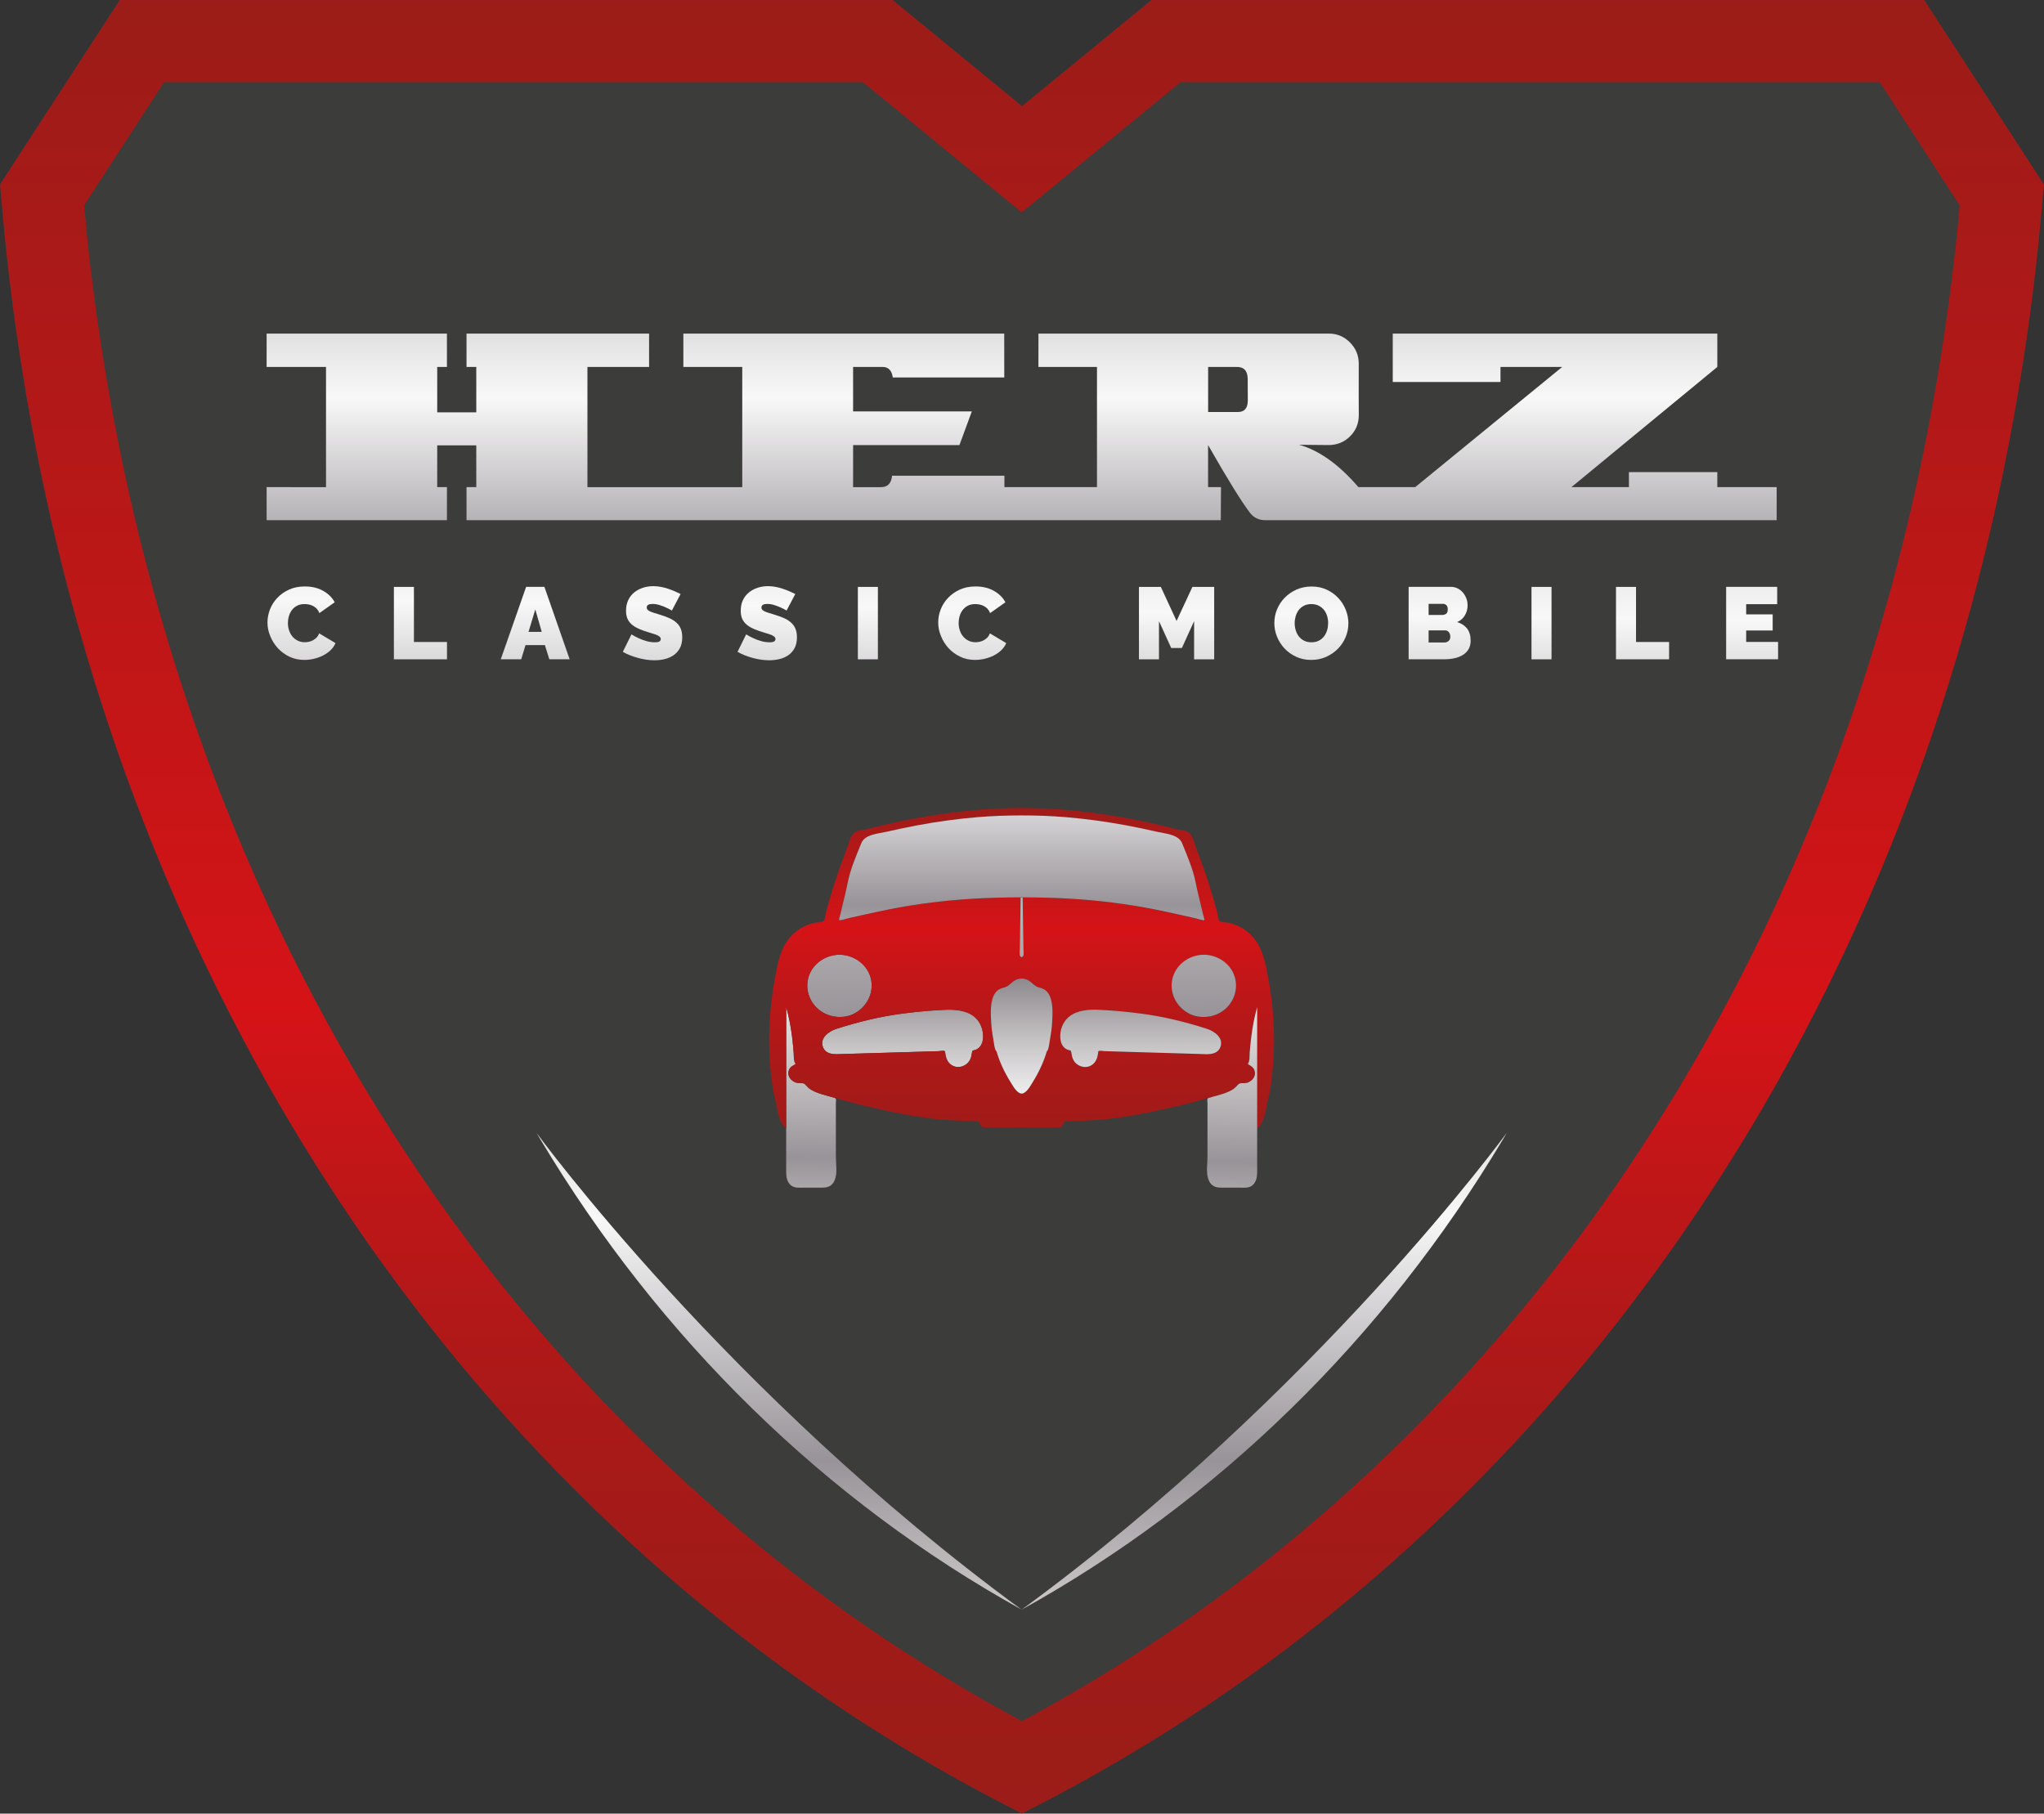 <?xml version="1.0" encoding="UTF-8"?>
<!-- Generator: Adobe Illustrator 27.9.0, SVG Export Plug-In . SVG Version: 6.00 Build 0)  -->
<svg xmlns="http://www.w3.org/2000/svg" xmlns:xlink="http://www.w3.org/1999/xlink" version="1.1" id="Logo_Herz_Classic_Mobile" x="0px" y="0px" viewBox="0 0 408.08 362.14" style="enable-background:new 0 0 408.08 362.14;" xml:space="preserve">
<rect x="0" y="0" width="408.08" height="362.14" fill="#333333" stroke="none"/>
<style type="text/css">
	.st0{fill:#3C3C3B;}
	.st1{fill:url(#Herz_Rahmen_00000023991538024976233310000001802638118624989859_);}
	.st2{fill:url(#SVGID_1_);}
	.st3{fill:url(#SVGID_00000098904432702315430180000014393635298922770091_);}
	.st4{fill:#E32021;}
	.st5{fill:url(#SVGID_00000156546181426757305830000009933948463197842572_);}
	.st6{fill:url(#SVGID_00000017481049044191253530000008867784775360747186_);}
	.st7{fill:url(#SVGID_00000099661034178445167980000011101947387929088651_);}
	.st8{fill:url(#SVGID_00000103260307177425816970000015336239399699080331_);}
	.st9{fill:url(#SVGID_00000008115468565347217450000002491685932645101706_);}
	.st10{fill:url(#SVGID_00000098922353480046572030000016962400696152245929_);}
	.st11{fill:url(#SVGID_00000065043290821130896160000011917701999135689857_);}
	.st12{fill:url(#SVGID_00000170263463186621655490000007698392592075177379_);}
	.st13{fill:url(#SVGID_00000059995917945998130520000008357848510237679778_);}
	.st14{fill:url(#SVGID_00000132811078091270713830000007246640683089787273_);}
	.st15{fill:url(#Schriftzug:_Herz_00000159432941456359162110000011475403458927351459_);}
	.st16{fill:url(#SVGID_00000105424270682241278310000002149925190545093303_);}
	.st17{fill:url(#SVGID_00000075124565472308563860000001782052819214422718_);}
	.st18{fill:url(#SVGID_00000103239038095317873500000009610497074166920620_);}
	.st19{fill:url(#SVGID_00000151509467469951802440000009013615818096038050_);}
	.st20{fill:url(#SVGID_00000006699355824936375210000018299859867930163646_);}
	.st21{fill:url(#SVGID_00000036214837858112629520000010028013287005488517_);}
	.st22{fill:url(#SVGID_00000173864808207504459220000007877155531984809630_);}
	.st23{fill:url(#SVGID_00000019648327021363925390000011489860774620474272_);}
	.st24{fill:url(#SVGID_00000082362267278014652790000015770337591216127127_);}
	.st25{fill:url(#SVGID_00000020397263305547040790000003195708219583631519_);}
	.st26{fill:url(#SVGID_00000166659719745472390860000011222444922167355011_);}
	.st27{fill:url(#SVGID_00000026865206048223619640000011683751966836333731_);}
	.st28{fill:url(#SVGID_00000042008523387466766100000018224784676763097275_);}
</style>
<path id="Herz_Grau" class="st0" d="M384.17,0H229.89l-25.84,21.2L178.2,0H23.91L0,36.84c0,0,0.94,10.39,1.28,13.57  c0.23,2.1,0.47,4.23,0.73,6.32c0.07,0.55,0.14,1.1,0.2,1.65c1.13,8.98,2.53,18,4.16,26.83c0.56,3.02,1.08,5.69,1.58,8.17  c1.9,9.29,4.11,18.6,6.56,27.65c1.83,6.74,3.84,13.5,5.98,20.1c1.42,4.38,2.92,8.78,4.47,13.08c0.77,2.15,1.57,4.31,2.38,6.44  c1.61,4.25,3.31,8.51,5.04,12.68c1.73,4.16,3.55,8.33,5.42,12.41c1.85,4.07,3.8,8.15,5.78,12.13c2.96,5.95,6.1,11.89,9.33,17.66  c2.15,3.83,4.39,7.66,6.65,11.4c3.39,5.59,6.96,11.15,10.61,16.53c2.42,3.57,4.94,7.15,7.48,10.63c2.53,3.47,5.16,6.94,7.8,10.31  c1.32,1.68,2.67,3.37,4.02,5.03c2.69,3.31,5.47,6.61,8.26,9.81c1.4,1.6,2.82,3.21,4.24,4.78c4.26,4.71,8.68,9.36,13.16,13.82  c1.49,1.49,3.02,2.98,4.53,4.43c4.55,4.37,9.26,8.66,14,12.76c4.75,4.1,9.66,8.12,14.61,11.94c14.47,11.19,29.87,21.25,45.79,29.91  c2.28,1.24,4.6,2.47,6.9,3.65l3,1.54v0.07l0.07-0.04l0.07,0.04v-0.07l3-1.54c2.3-1.18,4.63-2.41,6.9-3.65  c15.92-8.66,31.32-18.72,45.79-29.91c4.94-3.82,9.86-7.84,14.61-11.94c4.75-4.1,9.46-8.39,14-12.76c1.51-1.45,3.04-2.95,4.53-4.43  c4.48-4.46,8.91-9.11,13.16-13.82c1.42-1.57,2.85-3.18,4.24-4.78c2.79-3.2,5.57-6.5,8.26-9.81c1.35-1.66,2.7-3.35,4.02-5.03  c2.64-3.37,5.26-6.84,7.8-10.31c2.54-3.48,5.05-7.05,7.48-10.63c3.65-5.38,7.22-10.94,10.61-16.53c2.27-3.74,4.5-7.57,6.65-11.4  c3.23-5.76,6.37-11.7,9.33-17.66c1.98-3.98,3.92-8.06,5.78-12.13c1.86-4.08,3.68-8.25,5.42-12.41c1.74-4.17,3.44-8.44,5.04-12.68  c0.81-2.13,1.61-4.3,2.38-6.44c1.55-4.3,3.06-8.7,4.47-13.08c2.14-6.59,4.15-13.36,5.98-20.1c2.46-9.06,4.67-18.36,6.56-27.65  c0.51-2.47,1.02-5.14,1.58-8.17c1.64-8.83,3.04-17.85,4.16-26.83c0.07-0.55,0.14-1.1,0.2-1.65c0.26-2.09,0.5-4.22,0.73-6.32  c0.35-3.18,1.28-13.57,1.28-13.57L384.17,0z"></path>
<linearGradient id="Herz_Rahmen_00000127742782983526105710000017678680689250073741_" gradientUnits="userSpaceOnUse" x1="204.042" y1="362.143" x2="204.042" y2="5.002131e-05">
	<stop offset="0" style="stop-color:#9B1C18"></stop>
	<stop offset="0.114" style="stop-color:#9F1B18"></stop>
	<stop offset="0.232" style="stop-color:#AB1918"></stop>
	<stop offset="0.351" style="stop-color:#C01618"></stop>
	<stop offset="0.442" style="stop-color:#D51317"></stop>
	<stop offset="1" style="stop-color:#9B1C18"></stop>
</linearGradient>
<path id="Herz_Rahmen" style="fill:url(#Herz_Rahmen_00000127742782983526105710000017678680689250073741_);" d="M375.27,16.39  L391.24,41c-0.28,3.02-0.58,6.22-0.74,7.64c-0.22,2.03-0.46,4.08-0.7,6.11l-0.2,1.59c-1.09,8.66-2.44,17.37-4.02,25.89  c-0.54,2.93-1.04,5.5-1.53,7.87c-1.83,8.95-3.96,17.92-6.32,26.64c-1.76,6.49-3.7,12.99-5.75,19.34c-1.36,4.21-2.81,8.44-4.3,12.58  c-0.74,2.06-1.51,4.14-2.29,6.19c-1.55,4.08-3.18,8.18-4.85,12.18c-1.66,3.99-3.41,8-5.2,11.91c-1.78,3.9-3.64,7.82-5.54,11.64  c-2.84,5.71-5.85,11.4-8.95,16.93c-2.06,3.67-4.21,7.35-6.37,10.92c-3.25,5.35-6.66,10.68-10.16,15.83  c-2.32,3.42-4.73,6.84-7.16,10.17c-2.42,3.32-4.93,6.63-7.46,9.86c-1.26,1.61-2.55,3.23-3.84,4.81c-2.57,3.16-5.22,6.32-7.89,9.37  c-1.34,1.53-2.7,3.07-4.05,4.57c-4.07,4.5-8.29,8.94-12.56,13.2c-1.43,1.42-2.88,2.84-4.32,4.23c-4.33,4.17-8.83,8.26-13.36,12.17  c-4.53,3.91-9.21,7.74-13.92,11.38c-13.78,10.65-28.45,20.23-43.6,28.48c-0.71,0.39-1.42,0.77-2.14,1.15  c-0.72-0.38-1.43-0.77-2.14-1.15c-15.15-8.24-29.82-17.82-43.6-28.47c-4.71-3.64-9.39-7.47-13.92-11.38  c-4.53-3.91-9.02-8.01-13.36-12.17c-1.44-1.39-2.9-2.81-4.32-4.23c-4.27-4.26-8.5-8.7-12.57-13.2c-1.35-1.5-2.72-3.03-4.05-4.57  c-2.67-3.06-5.32-6.21-7.89-9.37c-1.29-1.58-2.58-3.2-3.84-4.81c-2.53-3.22-5.03-6.54-7.46-9.86c-2.43-3.33-4.84-6.75-7.16-10.17  c-3.49-5.15-6.91-10.47-10.16-15.82c-2.17-3.58-4.31-7.25-6.37-10.92c-3.1-5.52-6.11-11.22-8.95-16.93  c-1.9-3.82-3.77-7.74-5.54-11.64c-1.79-3.92-3.54-7.93-5.2-11.92c-1.67-4-3.3-8.1-4.85-12.18c-0.78-2.05-1.55-4.13-2.29-6.19  c-1.49-4.14-2.94-8.37-4.3-12.58c-2.06-6.35-3.99-12.85-5.75-19.34c-2.37-8.72-4.5-17.68-6.32-26.64c-0.48-2.37-0.98-4.95-1.53-7.87  c-1.58-8.52-2.93-17.22-4.02-25.89l-0.2-1.59c-0.25-2.02-0.48-4.08-0.7-6.11c-0.15-1.42-0.46-4.63-0.74-7.64l15.97-24.61h139.52  l21.31,17.48l10.4,8.53l10.4-8.53l21.31-17.48H375.27 M384.17,0H229.89l-25.84,21.2L178.2,0H23.91L0,36.84  c0,0,0.94,10.39,1.28,13.57c0.23,2.1,0.47,4.23,0.73,6.32c0.07,0.55,0.14,1.1,0.2,1.65c1.13,8.98,2.53,18,4.16,26.83  c0.56,3.02,1.08,5.69,1.58,8.17c1.9,9.29,4.11,18.6,6.56,27.65c1.83,6.74,3.84,13.5,5.98,20.1c1.42,4.38,2.92,8.78,4.47,13.08  c0.77,2.15,1.57,4.31,2.38,6.44c1.61,4.25,3.31,8.51,5.04,12.68c1.73,4.16,3.55,8.33,5.42,12.41c1.85,4.07,3.8,8.15,5.78,12.13  c2.96,5.95,6.1,11.89,9.33,17.66c2.15,3.83,4.39,7.66,6.65,11.4c3.39,5.59,6.96,11.15,10.61,16.53c2.42,3.57,4.94,7.15,7.48,10.63  c2.53,3.47,5.16,6.94,7.8,10.31c1.32,1.68,2.67,3.37,4.02,5.03c2.69,3.31,5.47,6.61,8.26,9.81c1.4,1.6,2.82,3.21,4.24,4.78  c4.26,4.71,8.68,9.36,13.16,13.82c1.49,1.49,3.02,2.98,4.53,4.43c4.55,4.37,9.26,8.66,14,12.76c4.75,4.1,9.66,8.12,14.61,11.94  c14.47,11.19,29.87,21.25,45.79,29.91c2.28,1.24,4.6,2.47,6.9,3.65l3,1.54v0.07l0.07-0.04l0.07,0.04v-0.07l3-1.54  c2.3-1.18,4.63-2.41,6.9-3.65c15.92-8.66,31.32-18.72,45.79-29.91c4.94-3.82,9.86-7.84,14.61-11.94c4.75-4.1,9.46-8.39,14-12.76  c1.51-1.45,3.04-2.95,4.53-4.43c4.48-4.46,8.91-9.11,13.16-13.82c1.42-1.57,2.85-3.18,4.24-4.78c2.79-3.2,5.57-6.5,8.26-9.81  c1.35-1.66,2.7-3.35,4.02-5.03c2.64-3.37,5.26-6.84,7.8-10.31c2.54-3.48,5.05-7.05,7.48-10.63c3.65-5.38,7.22-10.94,10.61-16.53  c2.27-3.74,4.5-7.57,6.65-11.4c3.23-5.76,6.37-11.7,9.33-17.66c1.98-3.98,3.92-8.06,5.78-12.13c1.86-4.08,3.68-8.25,5.42-12.41  c1.74-4.17,3.44-8.44,5.04-12.68c0.81-2.13,1.61-4.3,2.38-6.44c1.55-4.3,3.06-8.7,4.47-13.08c2.14-6.59,4.15-13.36,5.98-20.1  c2.46-9.06,4.67-18.36,6.56-27.65c0.51-2.47,1.02-5.14,1.58-8.17c1.64-8.83,3.04-17.85,4.16-26.83c0.07-0.55,0.14-1.1,0.2-1.65  c0.26-2.09,0.5-4.22,0.73-6.32c0.35-3.18,1.28-13.57,1.28-13.57L384.17,0L384.17,0z"></path>
<g id="Pfeile_Grau">
	<linearGradient id="SVGID_1_" gradientUnits="userSpaceOnUse" x1="252.396" y1="341.098" x2="252.396" y2="153.504">
		<stop offset="0" style="stop-color:#EEEBE9"></stop>
		<stop offset="0" style="stop-color:#E7E3E0"></stop>
		<stop offset="0.065" style="stop-color:#D8D4D3"></stop>
		<stop offset="0.189" style="stop-color:#B2ADB0"></stop>
		<stop offset="0.264" style="stop-color:#989398"></stop>
		<stop offset="0.522" style="stop-color:#F8F8F8"></stop>
		<stop offset="0.588" style="stop-color:#EAE9EA"></stop>
		<stop offset="0.713" style="stop-color:#C5C2C4"></stop>
		<stop offset="0.876" style="stop-color:#8C878A"></stop>
		<stop offset="1" style="stop-color:#DADADA"></stop>
		<stop offset="1" style="stop-color:#B2B2B2"></stop>
	</linearGradient>
	<path class="st2" d="M203.97,321.41c39.11-21.68,72.21-53.99,96.12-93.96c0.25-0.41,0.48-0.83,0.73-1.24   C300.82,226.21,262.86,278.3,203.97,321.41z"></path>
	
		<linearGradient id="SVGID_00000131355580735289725980000015980182140048259253_" gradientUnits="userSpaceOnUse" x1="155.547" y1="341.098" x2="155.547" y2="153.504">
		<stop offset="0" style="stop-color:#EEEBE9"></stop>
		<stop offset="0" style="stop-color:#E7E3E0"></stop>
		<stop offset="0.065" style="stop-color:#D8D4D3"></stop>
		<stop offset="0.189" style="stop-color:#B2ADB0"></stop>
		<stop offset="0.264" style="stop-color:#989398"></stop>
		<stop offset="0.522" style="stop-color:#F8F8F8"></stop>
		<stop offset="0.588" style="stop-color:#EAE9EA"></stop>
		<stop offset="0.713" style="stop-color:#C5C2C4"></stop>
		<stop offset="0.876" style="stop-color:#8C878A"></stop>
		<stop offset="1" style="stop-color:#DADADA"></stop>
		<stop offset="1" style="stop-color:#B2B2B2"></stop>
	</linearGradient>
	<path style="fill:url(#SVGID_00000131355580735289725980000015980182140048259253_);" d="M107.12,226.21   c0.24,0.41,0.48,0.83,0.73,1.24c23.91,39.97,57.01,72.27,96.12,93.96C145.08,278.3,107.12,226.21,107.12,226.21z"></path>
</g>
<g id="Auto">
	<path class="st4" d="M195.41,224C195.47,224,195.41,223.95,195.41,224L195.41,224z"></path>
	<path class="st4" d="M162.02,217.64c-0.03-0.02-0.06-0.04-0.09-0.06c0.02,0.01,0.04,0.03,0.06,0.04   C162,217.63,162.01,217.64,162.02,217.64z"></path>
	<path class="st4" d="M158.84,212.46c-0.28,0.13-0.53,0.29-0.75,0.47C158.32,212.79,158.8,212.57,158.84,212.46z"></path>
	<path class="st4" d="M165.64,218.94c-0.03-0.01-0.07-0.02-0.1-0.03c-1-0.3-2.02-0.54-2.96-0.98c0.88,0.42,1.86,0.67,2.79,0.94   C165.44,218.9,165.54,218.92,165.64,218.94z"></path>
	<path class="st4" d="M157.49,213.72c-0.02,0.05-0.04,0.1-0.05,0.16C157.45,213.83,157.47,213.77,157.49,213.72z"></path>
	<path class="st4" d="M156.98,201.05c0.12,0.44,0.24,0.89,0.34,1.33C157.21,201.94,157.1,201.49,156.98,201.05z"></path>
	<path class="st4" d="M157.4,202.71c0.08,0.37,0.16,0.73,0.24,1.1C157.56,203.44,157.48,203.08,157.4,202.71z"></path>
	<path class="st4" d="M158.33,208.65c0.05,0.5,0.09,1,0.13,1.5C158.42,209.65,158.38,209.15,158.33,208.65z"></path>
	<path class="st4" d="M158.54,211.39c-0.05-0.41-0.06-0.82-0.09-1.23c0.05,0.67-0.07,1.74,0.38,2.3   C158.88,212.34,158.57,211.58,158.54,211.39z"></path>
	<path class="st4" d="M157.39,214.2c0-0.03,0-0.05,0.01-0.08C157.39,214.15,157.39,214.18,157.39,214.2z"></path>
	<path class="st4" d="M157.42,214.59c-0.01-0.03-0.01-0.06-0.02-0.09c0,0,0,0.01,0,0.01C157.4,214.54,157.41,214.57,157.42,214.59z"></path>
	<path class="st4" d="M158.97,216.21c0.4,0.12,0.92,0.02,1.32,0.09c-0.39-0.1-0.94-0.05-1.33-0.17c-0.69-0.21-1.28-0.71-1.5-1.33   C157.68,215.47,158.29,216,158.97,216.21z"></path>
	<path class="st4" d="M158.31,208.39c-0.14-1.45-0.35-2.9-0.62-4.33c0.18,0.94,0.33,1.89,0.45,2.84   C158.2,207.39,158.26,207.89,158.31,208.39z"></path>
	<path class="st4" d="M161.27,217.1c0.04,0.03,0.08,0.06,0.12,0.09c-0.21-0.21-0.42-0.47-0.64-0.66   C160.93,216.72,161.13,216.98,161.27,217.1z"></path>
	
		<linearGradient id="SVGID_00000017513251939253357920000001298264391417521058_" gradientUnits="userSpaceOnUse" x1="167.343" y1="142.624" x2="168.433" y2="373.369">
		<stop offset="0" style="stop-color:#EEEBE9"></stop>
		<stop offset="0" style="stop-color:#E7E3E0"></stop>
		<stop offset="0.065" style="stop-color:#D8D4D3"></stop>
		<stop offset="0.189" style="stop-color:#B2ADB0"></stop>
		<stop offset="0.264" style="stop-color:#989398"></stop>
		<stop offset="0.522" style="stop-color:#F8F8F8"></stop>
		<stop offset="0.588" style="stop-color:#EAE9EA"></stop>
		<stop offset="0.713" style="stop-color:#C5C2C4"></stop>
		<stop offset="0.876" style="stop-color:#8C878A"></stop>
		<stop offset="1" style="stop-color:#DADADA"></stop>
		<stop offset="1" style="stop-color:#B2B2B2"></stop>
	</linearGradient>
	<path style="fill:url(#SVGID_00000017513251939253357920000001298264391417521058_);" d="M170.71,202.3   c2.41-1.35,3.71-3.99,3.21-6.64c-0.55-2.9-3.29-5.02-6.32-5.02c-2.56,0-4.97,1.52-5.95,3.81c-1.03,2.41-0.35,5.2,1.6,6.96   C165.21,203.19,168.36,203.62,170.71,202.3z"></path>
	
		<linearGradient id="SVGID_00000072978479302286287910000003460374184765690242_" gradientUnits="userSpaceOnUse" x1="180.216" y1="263.817" x2="180.216" y2="186.282">
		<stop offset="0" style="stop-color:#EEEBE9"></stop>
		<stop offset="0" style="stop-color:#E7E3E0"></stop>
		<stop offset="0.065" style="stop-color:#D8D4D3"></stop>
		<stop offset="0.189" style="stop-color:#B2ADB0"></stop>
		<stop offset="0.264" style="stop-color:#989398"></stop>
		<stop offset="0.522" style="stop-color:#F8F8F8"></stop>
		<stop offset="0.588" style="stop-color:#EAE9EA"></stop>
		<stop offset="0.713" style="stop-color:#C5C2C4"></stop>
		<stop offset="0.876" style="stop-color:#8C878A"></stop>
		<stop offset="1" style="stop-color:#DADADA"></stop>
		<stop offset="1" style="stop-color:#B2B2B2"></stop>
	</linearGradient>
	<path style="fill:url(#SVGID_00000072978479302286287910000003460374184765690242_);" d="M193.08,202.19   c-1.94-0.75-4.08-0.58-6.12-0.46c-2.25,0.13-4.5,0.37-6.74,0.66c-4.59,0.6-8.9,1.66-13.29,3.07c-1.53,0.51-3.28,1.83-2.64,3.58   c0.47,1.29,1.69,1.49,2.96,1.46c0.86-0.02,1.72-0.05,2.58-0.08c4.16-0.12,8.32-0.24,12.49-0.37c1.69-0.05,3.38-0.1,5.06-0.15   c0.27-0.01,0.93-0.15,1.18-0.03c0.2,0.09,0.09,0.03,0.15,0.39c0.1,0.69,0.25,1.37,0.73,1.93c0.92,1.09,2.47,1.14,3.57,0.25   c0.38-0.31,0.61-0.67,0.79-1.12c0.16-0.39,0.18-0.75,0.26-1.15c0.11-0.5,0.13-0.36,0.6-0.51c1.7-0.54,1.83-2.65,1.45-4.08   C195.69,203.96,194.67,202.8,193.08,202.19z"></path>
	
		<linearGradient id="SVGID_00000052069192697298181640000005877414691330086078_" gradientUnits="userSpaceOnUse" x1="162.181" y1="198.72" x2="160.851" y2="321.428">
		<stop offset="0" style="stop-color:#EEEBE9"></stop>
		<stop offset="0" style="stop-color:#E7E3E0"></stop>
		<stop offset="0.065" style="stop-color:#D8D4D3"></stop>
		<stop offset="0.189" style="stop-color:#B2ADB0"></stop>
		<stop offset="0.264" style="stop-color:#989398"></stop>
		<stop offset="0.522" style="stop-color:#F8F8F8"></stop>
		<stop offset="0.588" style="stop-color:#EAE9EA"></stop>
		<stop offset="0.713" style="stop-color:#C5C2C4"></stop>
		<stop offset="0.876" style="stop-color:#8C878A"></stop>
		<stop offset="1" style="stop-color:#DADADA"></stop>
		<stop offset="1" style="stop-color:#B2B2B2"></stop>
	</linearGradient>
	<path style="fill:url(#SVGID_00000052069192697298181640000005877414691330086078_);" d="M157.87,236.65   c0.73,0.66,1.86,0.49,2.77,0.49c1.21,0,2.41,0,3.62,0c1.36,0,2.14-0.6,2.52-1.9c0.38-1.3,0.1-2.94,0.1-4.27c0-2.52,0-5.04,0-7.56   c0-1.06,0-2.12,0-3.18c0-0.19,0.08-0.62,0-0.8c-0.03-0.08-0.11-0.14-0.2-0.19c-0.35-0.1-0.69-0.2-1.04-0.3   c-0.1-0.02-0.2-0.04-0.27-0.06c-0.93-0.27-1.91-0.52-2.79-0.94c-0.19-0.09-0.38-0.19-0.56-0.29c-0.01-0.01-0.02-0.01-0.03-0.02   c-0.02-0.01-0.04-0.03-0.06-0.04c-0.1-0.06-0.2-0.12-0.3-0.19c-0.08-0.06-0.16-0.13-0.24-0.21c-0.04-0.03-0.08-0.06-0.12-0.09   c-0.14-0.12-0.34-0.38-0.52-0.56c-0.08-0.07-0.16-0.13-0.24-0.17c-0.06-0.03-0.14-0.04-0.21-0.06c-0.4-0.07-0.92,0.03-1.32-0.09   c-0.68-0.21-1.29-0.74-1.51-1.4c-0.02-0.07-0.03-0.14-0.05-0.21c0-0.03-0.01-0.05-0.02-0.08c0,0,0-0.01,0-0.01   c-0.01-0.1-0.02-0.2-0.01-0.3c0-0.03,0-0.05,0.01-0.08c0.01-0.08,0.02-0.16,0.04-0.24c0.01-0.05,0.03-0.11,0.05-0.16   c0.02-0.06,0.03-0.11,0.06-0.17c0.1-0.21,0.26-0.39,0.43-0.55c0.02-0.02,0.06-0.05,0.1-0.07c0.22-0.18,0.48-0.34,0.75-0.47   c-0.45-0.56-0.33-1.63-0.38-2.3c-0.03-0.5-0.08-1-0.13-1.5c-0.01-0.09-0.02-0.18-0.03-0.26c-0.05-0.5-0.1-1-0.17-1.49   c-0.12-0.95-0.27-1.9-0.45-2.84c-0.02-0.08-0.03-0.17-0.05-0.25c-0.07-0.37-0.15-0.73-0.24-1.1c-0.03-0.11-0.05-0.22-0.08-0.33   c-0.11-0.45-0.22-0.89-0.34-1.33c0,3.78,0,7.57,0,11.35c0,2.7,0,5.41,0,8.11c0,1.62,0,3.25,0,4.87c0,2.92,0,5.85,0,8.77   C156.98,235.06,157.14,236,157.87,236.65z"></path>
	<path class="st4" d="M157.4,214.5c-0.01-0.1-0.01-0.2-0.01-0.3C157.38,214.3,157.39,214.4,157.4,214.5z"></path>
	<path class="st4" d="M165.64,218.94c0.35,0.1,0.69,0.2,1.04,0.3C166.42,219.09,165.98,219.01,165.64,218.94z"></path>
	<path class="st4" d="M160.74,216.53c-0.09-0.09-0.18-0.17-0.26-0.2c-0.06-0.02-0.13-0.03-0.19-0.04c0.07,0.02,0.15,0.03,0.21,0.06   C160.58,216.4,160.66,216.46,160.74,216.53z"></path>
	<path class="st4" d="M157.55,213.55c-0.03,0.06-0.04,0.11-0.06,0.17c0.12-0.31,0.33-0.57,0.59-0.79c-0.04,0.03-0.08,0.05-0.1,0.07   C157.81,213.16,157.65,213.34,157.55,213.55z"></path>
	<path class="st4" d="M161.92,217.58c-0.19-0.12-0.37-0.25-0.54-0.39c0.08,0.08,0.16,0.15,0.24,0.21   C161.72,217.46,161.82,217.52,161.92,217.58z"></path>
	<path class="st4" d="M158.31,208.39c0.01,0.09,0.02,0.18,0.03,0.26C158.32,208.57,158.32,208.48,158.31,208.39z"></path>
	<path class="st4" d="M157.44,213.88c-0.02,0.08-0.04,0.16-0.04,0.24C157.4,214.04,157.42,213.96,157.44,213.88z"></path>
	<path class="st4" d="M157.63,203.81c0.02,0.08,0.03,0.17,0.05,0.25C157.67,203.98,157.65,203.89,157.63,203.81z"></path>
	<path class="st4" d="M162.02,217.64c0.18,0.11,0.37,0.2,0.56,0.29C162.39,217.84,162.2,217.75,162.02,217.64z"></path>
	<path class="st4" d="M157.42,214.59c0.01,0.07,0.02,0.14,0.05,0.21C157.44,214.74,157.43,214.66,157.42,214.59z"></path>
	<path class="st4" d="M157.32,202.38c0.03,0.11,0.05,0.22,0.08,0.33C157.37,202.6,157.35,202.49,157.32,202.38z"></path>
	<path class="st4" d="M212.53,224C212.47,224,212.53,223.95,212.53,224L212.53,224z"></path>
	<path class="st4" d="M245.92,217.64c0.03-0.02,0.06-0.04,0.09-0.06c-0.02,0.01-0.04,0.03-0.06,0.04   C245.95,217.63,245.93,217.64,245.92,217.64z"></path>
	<path class="st4" d="M249.1,212.46c0.28,0.13,0.53,0.29,0.75,0.47C249.62,212.79,249.15,212.57,249.1,212.46z"></path>
	<path class="st4" d="M242.3,218.94c0.03-0.01,0.07-0.02,0.1-0.03c1-0.3,2.02-0.54,2.96-0.98c-0.88,0.42-1.86,0.67-2.79,0.94   C242.5,218.9,242.4,218.92,242.3,218.94z"></path>
	<path class="st4" d="M250.45,213.72c0.02,0.05,0.04,0.1,0.05,0.16C250.49,213.83,250.47,213.77,250.45,213.72z"></path>
	<path class="st4" d="M250.97,201.05c-0.12,0.44-0.24,0.89-0.34,1.33C250.73,201.94,250.84,201.49,250.97,201.05z"></path>
	<path class="st4" d="M250.55,202.71c-0.08,0.37-0.16,0.73-0.24,1.1C250.38,203.44,250.46,203.08,250.55,202.71z"></path>
	<path class="st4" d="M249.61,208.65c-0.05,0.5-0.09,1-0.13,1.5C249.52,209.65,249.56,209.15,249.61,208.65z"></path>
	<path class="st4" d="M249.4,211.39c0.05-0.41,0.06-0.82,0.09-1.23c-0.05,0.67,0.07,1.74-0.38,2.3   C249.06,212.34,249.37,211.58,249.4,211.39z"></path>
	<path class="st4" d="M250.55,214.2c0-0.03,0-0.05-0.01-0.08C250.55,214.15,250.55,214.18,250.55,214.2z"></path>
	<path class="st4" d="M250.53,214.59c0.01-0.03,0.01-0.06,0.02-0.09c0,0,0,0.01,0,0.01C250.54,214.54,250.53,214.57,250.53,214.59z"></path>
	<path class="st4" d="M248.97,216.21c-0.4,0.12-0.92,0.02-1.32,0.09c0.39-0.1,0.94-0.05,1.33-0.17c0.69-0.21,1.28-0.71,1.5-1.33   C250.26,215.47,249.65,216,248.97,216.21z"></path>
	<path class="st4" d="M249.64,208.39c0.14-1.45,0.35-2.9,0.62-4.33c-0.18,0.94-0.33,1.89-0.45,2.84   C249.74,207.39,249.69,207.89,249.64,208.39z"></path>
	<path class="st4" d="M246.68,217.1c-0.04,0.03-0.08,0.06-0.12,0.09c0.21-0.21,0.42-0.47,0.64-0.66   C247.01,216.72,246.82,216.98,246.68,217.1z"></path>
	
		<linearGradient id="SVGID_00000042707901614287466670000014762206825337849278_" gradientUnits="userSpaceOnUse" x1="203.971" y1="241.24" x2="203.971" y2="114.63">
		<stop offset="0" style="stop-color:#9B1C18"></stop>
		<stop offset="0.114" style="stop-color:#9F1B18"></stop>
		<stop offset="0.232" style="stop-color:#AB1918"></stop>
		<stop offset="0.351" style="stop-color:#C01618"></stop>
		<stop offset="0.442" style="stop-color:#D51317"></stop>
		<stop offset="0.648" style="stop-color:#9B1C18"></stop>
		<stop offset="1" style="stop-color:#9B1C18"></stop>
	</linearGradient>
	<path style="fill:url(#SVGID_00000042707901614287466670000014762206825337849278_);" d="M253.21,195.37   c-0.55-2.96-1.05-6.05-3.17-8.39c-0.79-0.87-1.76-1.58-2.84-2.08c-0.54-0.25-1.11-0.45-1.7-0.6c-0.52-0.13-1.51-0.09-1.94-0.34   c-0.35-0.21-0.48-1.53-0.6-1.97c-0.23-0.87-0.48-1.75-0.73-2.61c-0.51-1.74-1.06-3.46-1.64-5.18c-0.59-1.74-1.25-3.45-1.89-5.18   c-0.37-1.01-0.56-2.35-1.6-2.94c-0.46-0.26-0.94-0.27-1.45-0.34c-0.73-0.11-1.46-0.35-2.18-0.53c-1.92-0.48-3.84-0.92-5.78-1.32   c-7.25-1.49-14.64-2.4-22.05-2.55c-0.56-0.01-1.12-0.01-1.68-0.01c-0.56,0-1.12,0-1.68,0.01c-7.41,0.15-14.8,1.06-22.05,2.55   c-1.94,0.4-3.86,0.84-5.78,1.32c-0.72,0.18-1.45,0.42-2.18,0.53c-0.51,0.07-0.99,0.09-1.45,0.34c-1.04,0.59-1.22,1.92-1.6,2.94   c-0.64,1.73-1.3,3.44-1.89,5.18c-0.59,1.71-1.13,3.44-1.64,5.18c-0.26,0.87-0.5,1.74-0.73,2.61c-0.12,0.44-0.25,1.76-0.6,1.97   c-0.43,0.25-1.42,0.21-1.94,0.34c-0.58,0.15-1.15,0.35-1.7,0.6c-1.08,0.5-2.05,1.21-2.84,2.08c-2.12,2.34-2.63,5.43-3.17,8.39   c-0.68,3.67-1.06,7.4-1.14,11.12c-0.07,3.65,0.18,7.29,0.73,10.91c0.19,1.28,0.62,2.53,0.82,3.79c0.22,1.42,0.67,3.21,1.84,4.18   c0-1.62,0-3.25,0-4.87c0-2.7,0-5.41,0-8.11c0-3.78,0-7.57,0-11.35c0.12,0.44,0.24,0.89,0.34,1.33c0.03,0.11,0.05,0.22,0.08,0.33   c0.08,0.37,0.16,0.73,0.24,1.1c0.02,0.08,0.03,0.17,0.05,0.25c0.28,1.43,0.48,2.88,0.62,4.33c0.01,0.09,0.02,0.18,0.03,0.26   c0.05,0.5,0.09,1,0.13,1.5c0.03,0.41,0.04,0.82,0.09,1.23c0.02,0.19,0.34,0.95,0.29,1.07c-0.04,0.11-0.52,0.33-0.75,0.47   c-0.27,0.22-0.47,0.48-0.59,0.79c-0.02,0.05-0.04,0.1-0.05,0.16c-0.02,0.08-0.04,0.16-0.04,0.24c0,0.03,0,0.05-0.01,0.08   c0,0.1,0,0.2,0.01,0.3c0,0.03,0.01,0.06,0.02,0.09c0.01,0.07,0.03,0.14,0.05,0.21c0.22,0.62,0.8,1.12,1.5,1.33   c0.38,0.11,0.93,0.07,1.33,0.17c0.06,0.01,0.13,0.01,0.19,0.04c0.08,0.03,0.17,0.11,0.26,0.2c0.22,0.19,0.43,0.45,0.64,0.66   c0.17,0.14,0.35,0.27,0.54,0.39c0.03,0.02,0.06,0.04,0.09,0.06c0.18,0.11,0.37,0.2,0.56,0.29c0.94,0.43,1.96,0.68,2.96,0.98   c0.03,0.01,0.07,0.02,0.1,0.03c0.34,0.07,0.78,0.15,1.04,0.3c2.68,0.77,5.38,1.48,8.1,2.08c4.95,1.1,10.08,2.13,15.16,2.38   c1.54,0.08,3.09,0.15,4.63,0.23c0.19,0.01,0.52-0.04,0.7,0.03c0.07,0.03,0.11,0.04,0.13,0.04c0-0.05,0.06,0,0,0   c0,0.03,0.02,0.08,0.09,0.19c0.27,0.43,0.22,0.76,0.84,0.92c0.19,0.05,0.39,0.04,0.59,0.05c2.34,0.07,4.7,0,7.04,0   c2.35,0,4.7,0.07,7.04,0c0.2-0.01,0.4,0,0.59-0.05c0.62-0.16,0.57-0.5,0.84-0.92c0.07-0.11,0.09-0.17,0.09-0.19c-0.06,0,0-0.05,0,0   c0.02,0,0.06-0.01,0.13-0.04c0.18-0.07,0.5-0.02,0.7-0.03c1.54-0.08,3.09-0.15,4.63-0.23c5.08-0.25,10.21-1.28,15.16-2.38   c2.73-0.61,5.42-1.31,8.1-2.08c0.26-0.15,0.7-0.23,1.04-0.3c0.03-0.01,0.07-0.02,0.1-0.03c1-0.3,2.02-0.54,2.96-0.98   c0.19-0.09,0.38-0.18,0.56-0.29c0.03-0.02,0.06-0.04,0.09-0.06c0.19-0.12,0.37-0.25,0.54-0.39c0.21-0.21,0.42-0.47,0.64-0.66   c0.09-0.09,0.18-0.17,0.26-0.2c0.06-0.02,0.13-0.03,0.19-0.04c0.39-0.1,0.94-0.05,1.33-0.17c0.69-0.21,1.28-0.71,1.5-1.33   c0.02-0.07,0.03-0.14,0.05-0.21c0.01-0.03,0.01-0.06,0.02-0.09c0.01-0.1,0.01-0.2,0.01-0.3c0-0.03,0-0.05-0.01-0.08   c-0.01-0.08-0.02-0.17-0.04-0.24c-0.01-0.05-0.03-0.1-0.05-0.16c-0.12-0.31-0.33-0.57-0.59-0.79c-0.23-0.14-0.71-0.36-0.75-0.47   c-0.04-0.12,0.27-0.87,0.29-1.07c0.05-0.41,0.06-0.82,0.09-1.23c0.03-0.5,0.08-1,0.13-1.5c0.01-0.09,0.02-0.18,0.03-0.26   c0.14-1.45,0.35-2.9,0.62-4.33c0.02-0.08,0.03-0.17,0.05-0.25c0.07-0.37,0.15-0.73,0.24-1.1c0.03-0.11,0.05-0.22,0.08-0.33   c0.11-0.45,0.22-0.89,0.34-1.33c0,3.78,0,7.57,0,11.35c0,2.7,0,5.41,0,8.11c0,1.62,0,3.25,0,4.87c1.17-0.97,1.62-2.76,1.84-4.18   c0.2-1.26,0.62-2.51,0.82-3.79c0.55-3.61,0.81-7.26,0.73-10.91C254.28,202.77,253.89,199.04,253.21,195.37z M161.65,194.45   c0.98-2.29,3.39-3.81,5.95-3.81c3.02,0,5.77,2.12,6.32,5.02c0.5,2.65-0.8,5.29-3.21,6.64c-2.35,1.32-5.5,0.88-7.46-0.89   C161.3,199.65,160.62,196.86,161.65,194.45z M194.65,209.65c-0.46,0.15-0.49,0-0.6,0.51c-0.08,0.4-0.11,0.76-0.26,1.15   c-0.18,0.45-0.4,0.81-0.79,1.12c-1.09,0.89-2.64,0.85-3.57-0.25c-0.47-0.56-0.62-1.23-0.73-1.93c-0.05-0.36,0.05-0.3-0.15-0.39   c-0.25-0.12-0.91,0.03-1.18,0.03c-1.69,0.05-3.38,0.1-5.06,0.15c-4.16,0.12-8.32,0.24-12.49,0.37c-0.86,0.03-1.72,0.05-2.58,0.08   c-1.26,0.03-2.48-0.17-2.96-1.46c-0.64-1.75,1.11-3.07,2.64-3.58c4.39-1.41,8.7-2.47,13.29-3.07c2.24-0.29,4.49-0.52,6.74-0.66   c2.04-0.12,4.18-0.29,6.12,0.46c1.58,0.61,2.6,1.78,3.02,3.38C196.48,207.01,196.34,209.11,194.65,209.65z M210.05,204.16   c-0.07,1.1-0.2,2.19-0.41,3.27c-0.08,0.4-0.26,2.32-0.64,2.47c-0.63,2.16-1.59,4.21-2.79,6.13c-0.46,0.74-0.97,1.72-1.75,2.19   c-0.17,0.1-0.33,0.14-0.49,0.15c-0.16-0.01-0.32-0.05-0.49-0.15c-0.78-0.47-1.29-1.45-1.75-2.19c-1.19-1.92-2.16-3.97-2.79-6.13   c-0.38-0.15-0.56-2.07-0.64-2.47c-0.21-1.08-0.35-2.17-0.41-3.27c-0.11-1.76-0.26-4.23,0.73-5.78c0.46-0.72,1.07-0.99,1.88-1.21   c0.96-0.26,1.3-0.94,2.11-1.41c0.41-0.24,0.88-0.35,1.36-0.37c0.48,0.02,0.96,0.13,1.36,0.37c0.8,0.47,1.15,1.15,2.11,1.41   c0.81,0.22,1.42,0.49,1.88,1.21C210.31,199.93,210.16,202.4,210.05,204.16z M203.6,189.63c0.06-3.47,0.11-6.93,0.17-10.4   c0.09-0.03,0.15-0.01,0.2,0.03c0.05-0.04,0.11-0.06,0.2-0.03c0.06,3.47,0.11,6.93,0.17,10.4c0.01,0.31,0.16,1.38-0.3,1.47   c-0.03,0.01-0.05,0-0.07,0c-0.02,0-0.04,0.01-0.07,0C203.44,191.01,203.6,189.94,203.6,189.63z M209.67,179.27   c-1.89-0.06-3.8-0.09-5.7-0.09c-1.9,0-3.8,0.03-5.7,0.09c-5.5,0.17-11,0.66-16.44,1.53c-0.27,0.04-0.54,0.09-0.81,0.13   c-1.24,0.21-2.48,0.43-3.72,0.68c-1.73,0.35-3.45,0.73-5.17,1.11c-0.88,0.2-1.76,0.39-2.64,0.59c-0.23,0.05-1.83,0.56-1.96,0.42   c-0.12-0.13,0.17-0.96,0.2-1.1c0.17-0.75,0.35-1.49,0.53-2.24c0.32-1.34,0.67-2.68,0.93-4.04c0.52-2.75,1.74-5.54,2.8-8.14   c0.85-1.65,3.35-1.75,4.99-2.13c2.08-0.48,4.18-0.92,6.28-1.31c3.95-0.73,7.93-1.27,11.94-1.61c2.91-0.24,5.83-0.34,8.75-0.34   c2.92,0,5.84,0.1,8.75,0.34c4,0.33,7.99,0.88,11.94,1.61c2.1,0.39,4.2,0.83,6.28,1.31c1.65,0.38,4.14,0.48,4.99,2.13   c1.06,2.61,2.28,5.39,2.8,8.14c0.26,1.35,0.6,2.69,0.93,4.04c0.18,0.75,0.36,1.49,0.53,2.24c0.03,0.14,0.33,0.97,0.2,1.1   c-0.13,0.14-1.73-0.37-1.96-0.42c-0.88-0.19-1.76-0.39-2.64-0.59c-1.72-0.38-3.44-0.76-5.17-1.11c-1.23-0.25-2.48-0.47-3.72-0.68   c-0.27-0.05-0.54-0.09-0.81-0.13C220.67,179.93,215.17,179.43,209.67,179.27z M243.65,209.03c-0.47,1.29-1.69,1.49-2.96,1.46   c-0.86-0.02-1.72-0.05-2.58-0.08c-4.16-0.12-8.32-0.24-12.49-0.37c-1.69-0.05-3.38-0.1-5.06-0.15c-0.27-0.01-0.93-0.15-1.18-0.03   c-0.2,0.09-0.09,0.03-0.15,0.39c-0.1,0.69-0.25,1.37-0.73,1.93c-0.92,1.09-2.47,1.14-3.57,0.25c-0.38-0.31-0.61-0.67-0.79-1.12   c-0.16-0.39-0.18-0.75-0.26-1.15c-0.11-0.5-0.13-0.36-0.6-0.51c-1.7-0.54-1.83-2.65-1.45-4.08c0.42-1.6,1.44-2.77,3.02-3.38   c1.94-0.75,4.08-0.58,6.12-0.46c2.25,0.13,4.5,0.37,6.74,0.66c4.59,0.6,8.9,1.66,13.29,3.07   C242.54,205.96,244.29,207.28,243.65,209.03z M244.69,201.42c-1.96,1.77-5.1,2.21-7.46,0.89c-2.41-1.35-3.71-3.99-3.21-6.64   c0.55-2.9,3.29-5.02,6.32-5.02c2.56,0,4.97,1.52,5.95,3.81C247.33,196.86,246.64,199.65,244.69,201.42z"></path>
	
		<linearGradient id="SVGID_00000047744317879079002680000009144576431555345033_" gradientUnits="userSpaceOnUse" x1="203.971" y1="262.801" x2="203.971" y2="185.318">
		<stop offset="0" style="stop-color:#EEEBE9"></stop>
		<stop offset="0" style="stop-color:#E7E3E0"></stop>
		<stop offset="0.065" style="stop-color:#D8D4D3"></stop>
		<stop offset="0.189" style="stop-color:#B2ADB0"></stop>
		<stop offset="0.264" style="stop-color:#989398"></stop>
		<stop offset="0.522" style="stop-color:#F8F8F8"></stop>
		<stop offset="0.588" style="stop-color:#EAE9EA"></stop>
		<stop offset="0.713" style="stop-color:#C5C2C4"></stop>
		<stop offset="0.876" style="stop-color:#8C878A"></stop>
		<stop offset="1" style="stop-color:#DADADA"></stop>
		<stop offset="1" style="stop-color:#B2B2B2"></stop>
	</linearGradient>
	<path style="fill:url(#SVGID_00000047744317879079002680000009144576431555345033_);" d="M209.32,198.38   c-0.46-0.72-1.07-0.99-1.88-1.21c-0.96-0.26-1.3-0.94-2.11-1.41c-0.41-0.24-0.88-0.35-1.36-0.37c-0.48,0.02-0.96,0.13-1.36,0.37   c-0.8,0.47-1.15,1.15-2.11,1.41c-0.81,0.22-1.42,0.49-1.88,1.21c-0.99,1.55-0.83,4.03-0.73,5.78c0.07,1.1,0.2,2.19,0.41,3.27   c0.08,0.4,0.26,2.32,0.64,2.47c0.63,2.16,1.59,4.21,2.79,6.13c0.46,0.74,0.97,1.72,1.75,2.19c0.17,0.1,0.33,0.14,0.49,0.15   c0.16-0.01,0.32-0.05,0.49-0.15c0.78-0.47,1.29-1.45,1.75-2.19c1.19-1.92,2.16-3.97,2.79-6.13c0.38-0.15,0.56-2.07,0.64-2.47   c0.21-1.08,0.35-2.17,0.41-3.27C210.16,202.4,210.31,199.93,209.32,198.38z"></path>
	
		<linearGradient id="SVGID_00000137833610219210025170000014105530693235592832_" gradientUnits="userSpaceOnUse" x1="240.087" y1="142.28" x2="241.177" y2="373.025">
		<stop offset="0" style="stop-color:#EEEBE9"></stop>
		<stop offset="0" style="stop-color:#E7E3E0"></stop>
		<stop offset="0.065" style="stop-color:#D8D4D3"></stop>
		<stop offset="0.189" style="stop-color:#B2ADB0"></stop>
		<stop offset="0.264" style="stop-color:#989398"></stop>
		<stop offset="0.522" style="stop-color:#F8F8F8"></stop>
		<stop offset="0.588" style="stop-color:#EAE9EA"></stop>
		<stop offset="0.713" style="stop-color:#C5C2C4"></stop>
		<stop offset="0.876" style="stop-color:#8C878A"></stop>
		<stop offset="1" style="stop-color:#DADADA"></stop>
		<stop offset="1" style="stop-color:#B2B2B2"></stop>
	</linearGradient>
	<path style="fill:url(#SVGID_00000137833610219210025170000014105530693235592832_);" d="M237.23,202.3   c-2.41-1.35-3.71-3.99-3.21-6.64c0.55-2.9,3.29-5.02,6.32-5.02c2.56,0,4.97,1.52,5.95,3.81c1.03,2.41,0.35,5.2-1.6,6.96   C242.73,203.19,239.59,203.62,237.23,202.3z"></path>
	
		<linearGradient id="SVGID_00000021799048794430905030000009220311492651476397_" gradientUnits="userSpaceOnUse" x1="227.726" y1="263.624" x2="227.726" y2="186.195">
		<stop offset="0" style="stop-color:#EEEBE9"></stop>
		<stop offset="0" style="stop-color:#E7E3E0"></stop>
		<stop offset="0.065" style="stop-color:#D8D4D3"></stop>
		<stop offset="0.189" style="stop-color:#B2ADB0"></stop>
		<stop offset="0.264" style="stop-color:#989398"></stop>
		<stop offset="0.522" style="stop-color:#F8F8F8"></stop>
		<stop offset="0.588" style="stop-color:#EAE9EA"></stop>
		<stop offset="0.713" style="stop-color:#C5C2C4"></stop>
		<stop offset="0.876" style="stop-color:#8C878A"></stop>
		<stop offset="1" style="stop-color:#DADADA"></stop>
		<stop offset="1" style="stop-color:#B2B2B2"></stop>
	</linearGradient>
	<path style="fill:url(#SVGID_00000021799048794430905030000009220311492651476397_);" d="M211.84,205.57   c-0.37,1.44-0.24,3.54,1.45,4.08c0.46,0.15,0.49,0,0.6,0.51c0.08,0.4,0.11,0.76,0.26,1.15c0.18,0.45,0.4,0.81,0.79,1.12   c1.09,0.89,2.64,0.85,3.57-0.25c0.47-0.56,0.62-1.23,0.73-1.93c0.05-0.36-0.05-0.3,0.15-0.39c0.25-0.12,0.91,0.03,1.18,0.03   c1.69,0.05,3.38,0.1,5.06,0.15c4.16,0.12,8.32,0.24,12.49,0.37c0.86,0.03,1.72,0.05,2.58,0.08c1.26,0.03,2.48-0.17,2.96-1.46   c0.64-1.75-1.11-3.07-2.64-3.58c-4.39-1.41-8.7-2.47-13.29-3.07c-2.24-0.29-4.49-0.52-6.74-0.66c-2.04-0.12-4.18-0.29-6.12,0.46   C213.28,202.8,212.26,203.96,211.84,205.57z"></path>
	
		<linearGradient id="SVGID_00000125589266844598127990000010497810018129024692_" gradientUnits="userSpaceOnUse" x1="246.291" y1="199.632" x2="244.96" y2="322.34">
		<stop offset="0" style="stop-color:#EEEBE9"></stop>
		<stop offset="0" style="stop-color:#E7E3E0"></stop>
		<stop offset="0.065" style="stop-color:#D8D4D3"></stop>
		<stop offset="0.189" style="stop-color:#B2ADB0"></stop>
		<stop offset="0.264" style="stop-color:#989398"></stop>
		<stop offset="0.522" style="stop-color:#F8F8F8"></stop>
		<stop offset="0.588" style="stop-color:#EAE9EA"></stop>
		<stop offset="0.713" style="stop-color:#C5C2C4"></stop>
		<stop offset="0.876" style="stop-color:#8C878A"></stop>
		<stop offset="1" style="stop-color:#DADADA"></stop>
		<stop offset="1" style="stop-color:#B2B2B2"></stop>
	</linearGradient>
	<path style="fill:url(#SVGID_00000125589266844598127990000010497810018129024692_);" d="M250.08,236.65   c-0.73,0.66-1.86,0.49-2.77,0.49c-1.21,0-2.41,0-3.62,0c-1.36,0-2.14-0.6-2.52-1.9c-0.38-1.3-0.1-2.94-0.1-4.27   c0-2.52,0-5.04,0-7.56c0-1.06,0-2.12,0-3.18c0-0.19-0.08-0.62,0-0.8c0.03-0.08,0.11-0.14,0.2-0.19c0.35-0.1,0.69-0.2,1.04-0.3   c0.1-0.02,0.2-0.04,0.27-0.06c0.93-0.27,1.91-0.52,2.79-0.94c0.19-0.09,0.38-0.19,0.56-0.29c0.01-0.01,0.02-0.01,0.03-0.02   c0.02-0.01,0.04-0.03,0.06-0.04c0.1-0.06,0.2-0.12,0.3-0.19c0.08-0.06,0.16-0.13,0.24-0.21c0.04-0.03,0.08-0.06,0.12-0.09   c0.14-0.12,0.34-0.38,0.52-0.56c0.08-0.07,0.16-0.13,0.24-0.17c0.06-0.03,0.14-0.04,0.21-0.06c0.4-0.07,0.92,0.03,1.32-0.09   c0.68-0.21,1.29-0.74,1.51-1.4c0.02-0.07,0.03-0.14,0.05-0.21c0-0.03,0.01-0.05,0.02-0.08c0,0,0-0.01,0-0.01   c0.01-0.1,0.02-0.2,0.01-0.3c0-0.03,0-0.05-0.01-0.08c-0.01-0.08-0.02-0.16-0.04-0.24c-0.01-0.05-0.03-0.11-0.05-0.16   c-0.02-0.06-0.03-0.11-0.06-0.17c-0.1-0.21-0.26-0.39-0.43-0.55c-0.02-0.02-0.06-0.05-0.1-0.07c-0.22-0.18-0.48-0.34-0.75-0.47   c0.45-0.56,0.33-1.63,0.38-2.3c0.03-0.5,0.08-1,0.13-1.5c0.01-0.09,0.02-0.18,0.03-0.26c0.05-0.5,0.1-1,0.17-1.49   c0.12-0.95,0.27-1.9,0.45-2.84c0.02-0.08,0.03-0.17,0.05-0.25c0.07-0.37,0.15-0.73,0.24-1.1c0.03-0.11,0.05-0.22,0.08-0.33   c0.11-0.45,0.22-0.89,0.34-1.33c0,3.78,0,7.57,0,11.35c0,2.7,0,5.41,0,8.11c0,1.62,0,3.25,0,4.87c0,2.92,0,5.85,0,8.77   C250.97,235.06,250.8,236,250.08,236.65z"></path>
	<path class="st4" d="M250.54,214.5c0.01-0.1,0.01-0.2,0.01-0.3C250.56,214.3,250.56,214.4,250.54,214.5z"></path>
	<path class="st4" d="M242.3,218.94c-0.35,0.1-0.69,0.2-1.04,0.3C241.52,219.09,241.96,219.01,242.3,218.94z"></path>
	<path class="st4" d="M247.2,216.53c0.09-0.09,0.18-0.17,0.26-0.2c0.06-0.02,0.13-0.03,0.19-0.04c-0.07,0.02-0.15,0.03-0.21,0.06   C247.36,216.4,247.28,216.46,247.2,216.53z"></path>
	<path class="st4" d="M250.39,213.55c0.03,0.06,0.04,0.11,0.06,0.17c-0.12-0.31-0.33-0.57-0.59-0.79c0.04,0.03,0.08,0.05,0.1,0.07   C250.14,213.16,250.29,213.34,250.39,213.55z"></path>
	<path class="st4" d="M246.02,217.58c0.19-0.12,0.37-0.25,0.54-0.39c-0.08,0.08-0.16,0.15-0.24,0.21   C246.22,217.46,246.12,217.52,246.02,217.58z"></path>
	<path class="st4" d="M249.64,208.39c-0.01,0.09-0.02,0.18-0.03,0.26C249.62,208.57,249.63,208.48,249.64,208.39z"></path>
	<path class="st4" d="M250.5,213.88c0.02,0.08,0.04,0.16,0.04,0.24C250.54,214.04,250.52,213.96,250.5,213.88z"></path>
	<path class="st4" d="M250.31,203.81c-0.02,0.08-0.03,0.17-0.05,0.25C250.28,203.98,250.29,203.89,250.31,203.81z"></path>
	<path class="st4" d="M245.92,217.64c-0.18,0.11-0.37,0.2-0.56,0.29C245.55,217.84,245.74,217.75,245.92,217.64z"></path>
	<path class="st4" d="M250.53,214.59c-0.01,0.07-0.02,0.14-0.05,0.21C250.5,214.74,250.51,214.66,250.53,214.59z"></path>
	<path class="st4" d="M250.62,202.38c-0.03,0.11-0.05,0.22-0.08,0.33C250.57,202.6,250.6,202.49,250.62,202.38z"></path>
	
		<linearGradient id="SVGID_00000051381904647021665350000018313440024096266390_" gradientUnits="userSpaceOnUse" x1="203.745" y1="142.452" x2="204.836" y2="373.197">
		<stop offset="0" style="stop-color:#EEEBE9"></stop>
		<stop offset="0" style="stop-color:#E7E3E0"></stop>
		<stop offset="0.065" style="stop-color:#D8D4D3"></stop>
		<stop offset="0.189" style="stop-color:#B2ADB0"></stop>
		<stop offset="0.264" style="stop-color:#989398"></stop>
		<stop offset="0.522" style="stop-color:#F8F8F8"></stop>
		<stop offset="0.588" style="stop-color:#EAE9EA"></stop>
		<stop offset="0.713" style="stop-color:#C5C2C4"></stop>
		<stop offset="0.876" style="stop-color:#8C878A"></stop>
		<stop offset="1" style="stop-color:#DADADA"></stop>
		<stop offset="1" style="stop-color:#B2B2B2"></stop>
	</linearGradient>
	<path style="fill:url(#SVGID_00000051381904647021665350000018313440024096266390_);" d="M204.34,189.63   c-0.06-3.47-0.11-6.93-0.17-10.4c-0.09-0.03-0.15-0.01-0.2,0.03c-0.05-0.04-0.11-0.06-0.2-0.03c-0.06,3.47-0.11,6.93-0.17,10.4   c-0.01,0.31-0.16,1.38,0.3,1.47c0.03,0.01,0.05,0,0.07,0c0.02,0,0.04,0.01,0.07,0C204.5,191.01,204.35,189.94,204.34,189.63z"></path>
	
		<linearGradient id="SVGID_00000121257687224938230890000001338423044263892646_" gradientUnits="userSpaceOnUse" x1="203.971" y1="209.645" x2="203.971" y2="99.722">
		<stop offset="0" style="stop-color:#EEEBE9"></stop>
		<stop offset="0" style="stop-color:#E7E3E0"></stop>
		<stop offset="0.065" style="stop-color:#D8D4D3"></stop>
		<stop offset="0.189" style="stop-color:#B2ADB0"></stop>
		<stop offset="0.264" style="stop-color:#989398"></stop>
		<stop offset="0.522" style="stop-color:#F8F8F8"></stop>
		<stop offset="0.588" style="stop-color:#EAE9EA"></stop>
		<stop offset="0.713" style="stop-color:#C5C2C4"></stop>
		<stop offset="0.876" style="stop-color:#8C878A"></stop>
		<stop offset="1" style="stop-color:#DADADA"></stop>
		<stop offset="1" style="stop-color:#B2B2B2"></stop>
	</linearGradient>
	<path style="fill:url(#SVGID_00000121257687224938230890000001338423044263892646_);" d="M240.2,182.63   c-0.17-0.75-0.35-1.49-0.53-2.24c-0.32-1.34-0.67-2.68-0.93-4.04c-0.52-2.75-1.74-5.54-2.8-8.14c-0.85-1.65-3.35-1.75-4.99-2.13   c-2.08-0.48-4.18-0.92-6.28-1.31c-3.95-0.73-7.93-1.27-11.94-1.61c-2.91-0.24-5.83-0.34-8.75-0.34c-2.92,0-5.84,0.1-8.75,0.34   c-4,0.33-7.99,0.88-11.94,1.61c-2.1,0.39-4.2,0.83-6.28,1.31c-1.65,0.38-4.14,0.48-4.99,2.13c-1.06,2.61-2.28,5.39-2.8,8.14   c-0.26,1.35-0.6,2.69-0.93,4.04c-0.18,0.75-0.36,1.49-0.53,2.24c-0.03,0.14-0.33,0.97-0.2,1.1c0.13,0.14,1.73-0.37,1.96-0.42   c0.88-0.19,1.76-0.39,2.64-0.59c1.72-0.38,3.44-0.76,5.17-1.11c1.23-0.25,2.48-0.47,3.72-0.68c0.27-0.05,0.54-0.09,0.81-0.13   c5.43-0.87,10.93-1.36,16.44-1.53c1.89-0.06,3.8-0.09,5.7-0.09c1.9,0,3.8,0.03,5.7,0.09c5.5,0.17,11,0.66,16.44,1.53   c0.27,0.04,0.54,0.09,0.81,0.13c1.24,0.21,2.48,0.43,3.72,0.68c1.73,0.35,3.45,0.73,5.17,1.11c0.88,0.2,1.76,0.39,2.64,0.59   c0.23,0.05,1.83,0.56,1.96,0.42C240.53,183.6,240.23,182.77,240.2,182.63z"></path>
</g>
<linearGradient id="Schriftzug:_Herz_00000088119113571443062320000001696423298442889631_" gradientUnits="userSpaceOnUse" x1="203.971" y1="150.701" x2="203.971" y2="14.64">
	<stop offset="0" style="stop-color:#EEEBE9"></stop>
	<stop offset="0" style="stop-color:#E7E3E0"></stop>
	<stop offset="0.065" style="stop-color:#D8D4D3"></stop>
	<stop offset="0.189" style="stop-color:#B2ADB0"></stop>
	<stop offset="0.264" style="stop-color:#989398"></stop>
	<stop offset="0.522" style="stop-color:#F8F8F8"></stop>
	<stop offset="0.588" style="stop-color:#EAE9EA"></stop>
	<stop offset="0.713" style="stop-color:#C5C2C4"></stop>
	<stop offset="0.876" style="stop-color:#8C878A"></stop>
	<stop offset="1" style="stop-color:#DADADA"></stop>
	<stop offset="1" style="stop-color:#B2B2B2"></stop>
</linearGradient>
<path id="Schriftzug:_Herz" style="fill:url(#Schriftzug:_Herz_00000088119113571443062320000001696423298442889631_);" d="  M342.86,97.27v-3h-17.65l0,3h-11.48l29.13-24l0-6.66h-64.8l0,9.66h21.51l0-3h12.32l-29.35,24h-11.34  c-3.88-4.52-7.83-7.34-11.84-8.46l5.89,0.06c1.68,0,3.11-0.58,4.28-1.74c1.17-1.16,1.76-2.58,1.75-4.26  c-0.02-1.32-0.02-4.74-0.01-10.26c0-1.64-0.58-3.05-1.75-4.23c-1.17-1.18-2.57-1.77-4.21-1.77l-57.99,0l0,6.66h11.69l0,24h-18.48  v-2.28H178.1c-0.15,1.52-0.88,2.28-2.2,2.28h-5.58l0-8.4h21.23l2.47-6.72h-23.7l0-8.88h5.89c1.16,0,1.84,0.7,2.03,2.1h22.26  l-0.01-8.76h-64.06l0,6.66h11.76l0,24h-30.91l0-24h12.31l0-6.66H93.14v6.66h1.95v9.06h-7.8v-9.06l1.94,0v-6.66h-36v6.66h11.86l0,24  H53.23l0,6.6h36l0-6.6h-1.94l0-8.34h7.8l0,8.34h-1.95l0,6.6h150.59l0.04-6.6h-2.58l0-8.4c3.95,6.92,6.74,11.4,8.3,13.44  c0.76,1.04,1.8,1.56,3.12,1.56h102.1v-6.6H342.86z M247.16,82.27h-5.96v-9h5.65c1.47-0.04,2.22,0.74,2.25,2.34l0.02,4.44  C249.09,81.53,248.43,82.27,247.16,82.27z"></path>
<g id="Schriftzug:_Classic_Mobile">
	
		<linearGradient id="SVGID_00000103954071582007990540000005855679572826744735_" gradientUnits="userSpaceOnUse" x1="60.175" y1="197.49" x2="60.175" y2="48.474">
		<stop offset="0" style="stop-color:#EEEBE9"></stop>
		<stop offset="0" style="stop-color:#E7E3E0"></stop>
		<stop offset="0.065" style="stop-color:#D8D4D3"></stop>
		<stop offset="0.189" style="stop-color:#B2ADB0"></stop>
		<stop offset="0.264" style="stop-color:#989398"></stop>
		<stop offset="0.522" style="stop-color:#F8F8F8"></stop>
		<stop offset="0.588" style="stop-color:#EAE9EA"></stop>
		<stop offset="0.713" style="stop-color:#C5C2C4"></stop>
		<stop offset="0.876" style="stop-color:#8C878A"></stop>
		<stop offset="1" style="stop-color:#DADADA"></stop>
		<stop offset="1" style="stop-color:#B2B2B2"></stop>
	</linearGradient>
	<path style="fill:url(#SVGID_00000103954071582007990540000005855679572826744735_);" d="M53.4,124.29c0-0.88,0.17-1.75,0.5-2.61   c0.34-0.86,0.82-1.62,1.47-2.3c0.64-0.68,1.42-1.23,2.34-1.65c0.92-0.42,1.96-0.63,3.14-0.63c1.41,0,2.63,0.29,3.66,0.87   c1.03,0.58,1.8,1.34,2.31,2.29l-3.05,2.16c-0.14-0.35-0.32-0.64-0.54-0.88c-0.23-0.23-0.47-0.41-0.75-0.55s-0.56-0.23-0.85-0.29   c-0.29-0.05-0.58-0.08-0.85-0.08c-0.57,0-1.07,0.11-1.49,0.34c-0.42,0.22-0.76,0.52-1.03,0.88c-0.27,0.36-0.46,0.77-0.59,1.22   c-0.13,0.45-0.19,0.91-0.19,1.35c0,0.5,0.07,0.98,0.23,1.45c0.15,0.46,0.37,0.87,0.66,1.22s0.64,0.63,1.06,0.84   c0.42,0.21,0.88,0.32,1.4,0.32c0.27,0,0.55-0.03,0.84-0.09c0.29-0.06,0.56-0.16,0.83-0.31c0.27-0.14,0.51-0.33,0.72-0.55   c0.21-0.22,0.38-0.5,0.5-0.82l3.26,1.94c-0.22,0.53-0.55,1.01-0.99,1.43c-0.44,0.42-0.95,0.77-1.52,1.06s-1.18,0.5-1.82,0.65   c-0.65,0.15-1.28,0.22-1.9,0.22c-1.08,0-2.07-0.21-2.96-0.64s-1.67-0.99-2.32-1.7c-0.65-0.71-1.15-1.51-1.51-2.4   C53.58,126.13,53.4,125.22,53.4,124.29z"></path>
	
		<linearGradient id="SVGID_00000155120832080952821260000010247966612627297424_" gradientUnits="userSpaceOnUse" x1="83.935" y1="197.01" x2="83.935" y2="49.574">
		<stop offset="0" style="stop-color:#EEEBE9"></stop>
		<stop offset="0" style="stop-color:#E7E3E0"></stop>
		<stop offset="0.065" style="stop-color:#D8D4D3"></stop>
		<stop offset="0.189" style="stop-color:#B2ADB0"></stop>
		<stop offset="0.264" style="stop-color:#989398"></stop>
		<stop offset="0.522" style="stop-color:#F8F8F8"></stop>
		<stop offset="0.588" style="stop-color:#EAE9EA"></stop>
		<stop offset="0.713" style="stop-color:#C5C2C4"></stop>
		<stop offset="0.876" style="stop-color:#8C878A"></stop>
		<stop offset="1" style="stop-color:#DADADA"></stop>
		<stop offset="1" style="stop-color:#B2B2B2"></stop>
	</linearGradient>
	<path style="fill:url(#SVGID_00000155120832080952821260000010247966612627297424_);" d="M78.64,131.65v-14.46h4v11h6.6v3.46H78.64   z"></path>
	
		<linearGradient id="SVGID_00000069362581051607477130000007917201239644741778_" gradientUnits="userSpaceOnUse" x1="106.859" y1="197.518" x2="106.859" y2="49.8">
		<stop offset="0" style="stop-color:#EEEBE9"></stop>
		<stop offset="0" style="stop-color:#E7E3E0"></stop>
		<stop offset="0.065" style="stop-color:#D8D4D3"></stop>
		<stop offset="0.189" style="stop-color:#B2ADB0"></stop>
		<stop offset="0.264" style="stop-color:#989398"></stop>
		<stop offset="0.522" style="stop-color:#F8F8F8"></stop>
		<stop offset="0.588" style="stop-color:#EAE9EA"></stop>
		<stop offset="0.713" style="stop-color:#C5C2C4"></stop>
		<stop offset="0.876" style="stop-color:#8C878A"></stop>
		<stop offset="1" style="stop-color:#DADADA"></stop>
		<stop offset="1" style="stop-color:#B2B2B2"></stop>
	</linearGradient>
	<path style="fill:url(#SVGID_00000069362581051607477130000007917201239644741778_);" d="M105.04,117.18h3.65l5.04,14.46h-4.06   l-0.88-2.83h-3.87l-0.86,2.83h-4.08L105.04,117.18z M108.16,126.17l-1.29-4.48l-1.35,4.48H108.16z"></path>
	
		<linearGradient id="SVGID_00000010999762140235689310000002464549529241470643_" gradientUnits="userSpaceOnUse" x1="130.275" y1="198.503" x2="130.275" y2="49.543">
		<stop offset="0" style="stop-color:#EEEBE9"></stop>
		<stop offset="0" style="stop-color:#E7E3E0"></stop>
		<stop offset="0.065" style="stop-color:#D8D4D3"></stop>
		<stop offset="0.189" style="stop-color:#B2ADB0"></stop>
		<stop offset="0.264" style="stop-color:#989398"></stop>
		<stop offset="0.522" style="stop-color:#F8F8F8"></stop>
		<stop offset="0.588" style="stop-color:#EAE9EA"></stop>
		<stop offset="0.713" style="stop-color:#C5C2C4"></stop>
		<stop offset="0.876" style="stop-color:#8C878A"></stop>
		<stop offset="1" style="stop-color:#DADADA"></stop>
		<stop offset="1" style="stop-color:#B2B2B2"></stop>
	</linearGradient>
	<path style="fill:url(#SVGID_00000010999762140235689310000002464549529241470643_);" d="M134.14,121.91   c-0.41-0.24-0.83-0.46-1.27-0.65c-0.37-0.16-0.78-0.32-1.24-0.46c-0.46-0.14-0.91-0.21-1.34-0.21c-0.36,0-0.64,0.05-0.85,0.16   c-0.21,0.11-0.32,0.29-0.32,0.55c0,0.19,0.06,0.35,0.18,0.47c0.12,0.12,0.3,0.23,0.53,0.34c0.23,0.1,0.52,0.2,0.85,0.3   c0.33,0.1,0.71,0.21,1.14,0.35c0.67,0.2,1.27,0.43,1.82,0.67c0.54,0.24,1,0.53,1.38,0.87c0.38,0.33,0.68,0.74,0.88,1.21   s0.31,1.05,0.31,1.73c0,0.87-0.16,1.6-0.48,2.19c-0.32,0.59-0.75,1.06-1.27,1.42c-0.53,0.35-1.12,0.61-1.78,0.76   c-0.66,0.16-1.33,0.23-2,0.23c-0.53,0-1.08-0.04-1.64-0.12c-0.56-0.08-1.12-0.2-1.67-0.35c-0.55-0.15-1.09-0.33-1.6-0.53   c-0.51-0.2-0.99-0.43-1.42-0.69l1.72-3.48c0.48,0.3,0.98,0.56,1.5,0.79c0.44,0.2,0.93,0.39,1.49,0.55   c0.55,0.16,1.12,0.24,1.69,0.24c0.44,0,0.74-0.06,0.91-0.17c0.17-0.12,0.26-0.27,0.26-0.46c0-0.2-0.09-0.38-0.26-0.52   c-0.17-0.14-0.41-0.27-0.71-0.38c-0.3-0.11-0.65-0.22-1.03-0.33c-0.39-0.11-0.8-0.24-1.24-0.39c-0.64-0.22-1.2-0.45-1.66-0.7   c-0.46-0.25-0.85-0.54-1.15-0.86c-0.3-0.32-0.52-0.68-0.67-1.09c-0.14-0.41-0.21-0.88-0.21-1.41c0-0.8,0.15-1.51,0.44-2.12   c0.29-0.61,0.69-1.12,1.2-1.53c0.51-0.41,1.08-0.72,1.73-0.93c0.65-0.21,1.34-0.32,2.06-0.32c0.53,0,1.05,0.05,1.56,0.15   c0.51,0.1,0.99,0.23,1.47,0.39c0.47,0.16,0.91,0.33,1.32,0.51c0.41,0.18,0.78,0.36,1.11,0.52L134.14,121.91z"></path>
	
		<linearGradient id="SVGID_00000092448799822469150620000010262723322605266359_" gradientUnits="userSpaceOnUse" x1="153.174" y1="198.838" x2="153.174" y2="49.878">
		<stop offset="0" style="stop-color:#EEEBE9"></stop>
		<stop offset="0" style="stop-color:#E7E3E0"></stop>
		<stop offset="0.065" style="stop-color:#D8D4D3"></stop>
		<stop offset="0.189" style="stop-color:#B2ADB0"></stop>
		<stop offset="0.264" style="stop-color:#989398"></stop>
		<stop offset="0.522" style="stop-color:#F8F8F8"></stop>
		<stop offset="0.588" style="stop-color:#EAE9EA"></stop>
		<stop offset="0.713" style="stop-color:#C5C2C4"></stop>
		<stop offset="0.876" style="stop-color:#8C878A"></stop>
		<stop offset="1" style="stop-color:#DADADA"></stop>
		<stop offset="1" style="stop-color:#B2B2B2"></stop>
	</linearGradient>
	<path style="fill:url(#SVGID_00000092448799822469150620000010262723322605266359_);" d="M157.04,121.91   c-0.41-0.24-0.83-0.46-1.27-0.65c-0.37-0.16-0.78-0.32-1.24-0.46c-0.46-0.14-0.91-0.21-1.34-0.21c-0.36,0-0.64,0.05-0.85,0.16   c-0.21,0.11-0.32,0.29-0.32,0.55c0,0.19,0.06,0.35,0.18,0.47c0.12,0.12,0.3,0.23,0.53,0.34c0.23,0.1,0.52,0.2,0.85,0.3   c0.33,0.1,0.71,0.21,1.14,0.35c0.67,0.2,1.27,0.43,1.82,0.67c0.54,0.24,1,0.53,1.38,0.87c0.38,0.33,0.68,0.74,0.88,1.21   s0.31,1.05,0.31,1.73c0,0.87-0.16,1.6-0.48,2.19c-0.32,0.59-0.75,1.06-1.27,1.42c-0.53,0.35-1.12,0.61-1.78,0.76   c-0.66,0.16-1.33,0.23-2,0.23c-0.53,0-1.08-0.04-1.64-0.12c-0.56-0.08-1.12-0.2-1.67-0.35c-0.55-0.15-1.09-0.33-1.6-0.53   c-0.51-0.2-0.99-0.43-1.42-0.69l1.72-3.48c0.48,0.3,0.98,0.56,1.5,0.79c0.44,0.2,0.93,0.39,1.49,0.55   c0.55,0.16,1.12,0.24,1.69,0.24c0.44,0,0.74-0.06,0.91-0.17c0.17-0.12,0.26-0.27,0.26-0.46c0-0.2-0.09-0.38-0.26-0.52   c-0.17-0.14-0.41-0.27-0.71-0.38c-0.3-0.11-0.65-0.22-1.03-0.33c-0.39-0.11-0.8-0.24-1.24-0.39c-0.64-0.22-1.2-0.45-1.66-0.7   c-0.46-0.25-0.85-0.54-1.15-0.86c-0.3-0.32-0.52-0.68-0.67-1.09c-0.14-0.41-0.21-0.88-0.21-1.41c0-0.8,0.15-1.51,0.44-2.12   c0.29-0.61,0.69-1.12,1.2-1.53c0.51-0.41,1.08-0.72,1.73-0.93c0.65-0.21,1.34-0.32,2.06-0.32c0.53,0,1.05,0.05,1.56,0.15   c0.51,0.1,0.99,0.23,1.47,0.39c0.47,0.16,0.91,0.33,1.32,0.51c0.41,0.18,0.78,0.36,1.11,0.52L157.04,121.91z"></path>
	
		<linearGradient id="SVGID_00000052080518257006943250000008476633236911812233_" gradientUnits="userSpaceOnUse" x1="173.265" y1="198.795" x2="173.265" y2="50.378">
		<stop offset="0" style="stop-color:#EEEBE9"></stop>
		<stop offset="0" style="stop-color:#E7E3E0"></stop>
		<stop offset="0.065" style="stop-color:#D8D4D3"></stop>
		<stop offset="0.189" style="stop-color:#B2ADB0"></stop>
		<stop offset="0.264" style="stop-color:#989398"></stop>
		<stop offset="0.522" style="stop-color:#F8F8F8"></stop>
		<stop offset="0.588" style="stop-color:#EAE9EA"></stop>
		<stop offset="0.713" style="stop-color:#C5C2C4"></stop>
		<stop offset="0.876" style="stop-color:#8C878A"></stop>
		<stop offset="1" style="stop-color:#DADADA"></stop>
		<stop offset="1" style="stop-color:#B2B2B2"></stop>
	</linearGradient>
	<path style="fill:url(#SVGID_00000052080518257006943250000008476633236911812233_);" d="M171.27,131.65v-14.46h4v14.46H171.27z"></path>
	
		<linearGradient id="SVGID_00000000911167314434406740000002424553329900561311_" gradientUnits="userSpaceOnUse" x1="194.088" y1="199.45" x2="194.088" y2="50.433">
		<stop offset="0" style="stop-color:#EEEBE9"></stop>
		<stop offset="0" style="stop-color:#E7E3E0"></stop>
		<stop offset="0.065" style="stop-color:#D8D4D3"></stop>
		<stop offset="0.189" style="stop-color:#B2ADB0"></stop>
		<stop offset="0.264" style="stop-color:#989398"></stop>
		<stop offset="0.522" style="stop-color:#F8F8F8"></stop>
		<stop offset="0.588" style="stop-color:#EAE9EA"></stop>
		<stop offset="0.713" style="stop-color:#C5C2C4"></stop>
		<stop offset="0.876" style="stop-color:#8C878A"></stop>
		<stop offset="1" style="stop-color:#DADADA"></stop>
		<stop offset="1" style="stop-color:#B2B2B2"></stop>
	</linearGradient>
	<path style="fill:url(#SVGID_00000000911167314434406740000002424553329900561311_);" d="M187.31,124.29c0-0.88,0.17-1.75,0.5-2.61   c0.34-0.86,0.82-1.62,1.47-2.3c0.64-0.68,1.42-1.23,2.34-1.65c0.92-0.42,1.96-0.63,3.14-0.63c1.41,0,2.63,0.29,3.66,0.87   c1.03,0.58,1.8,1.34,2.31,2.29l-3.05,2.16c-0.14-0.35-0.32-0.64-0.54-0.88c-0.23-0.23-0.47-0.41-0.75-0.55   c-0.27-0.14-0.56-0.23-0.85-0.29c-0.29-0.05-0.58-0.08-0.85-0.08c-0.57,0-1.07,0.11-1.49,0.34c-0.42,0.22-0.76,0.52-1.03,0.88   c-0.27,0.36-0.46,0.77-0.59,1.22c-0.13,0.45-0.19,0.91-0.19,1.35c0,0.5,0.07,0.98,0.23,1.45c0.15,0.46,0.37,0.87,0.66,1.22   c0.29,0.35,0.64,0.63,1.06,0.84c0.42,0.21,0.88,0.32,1.4,0.32c0.27,0,0.55-0.03,0.84-0.09c0.29-0.06,0.56-0.16,0.83-0.31   c0.27-0.14,0.51-0.33,0.72-0.55c0.21-0.22,0.38-0.5,0.5-0.82l3.26,1.94c-0.22,0.53-0.55,1.01-0.99,1.43   c-0.44,0.42-0.95,0.77-1.52,1.06s-1.18,0.5-1.82,0.65c-0.65,0.15-1.28,0.22-1.9,0.22c-1.08,0-2.07-0.21-2.96-0.64   s-1.67-0.99-2.32-1.7c-0.65-0.71-1.15-1.51-1.51-2.4C187.49,126.13,187.31,125.22,187.31,124.29z"></path>
	
		<linearGradient id="SVGID_00000070094874851800360920000008704310258935903626_" gradientUnits="userSpaceOnUse" x1="234.894" y1="198.867" x2="234.894" y2="52.079">
		<stop offset="0" style="stop-color:#EEEBE9"></stop>
		<stop offset="0" style="stop-color:#E7E3E0"></stop>
		<stop offset="0.065" style="stop-color:#D8D4D3"></stop>
		<stop offset="0.189" style="stop-color:#B2ADB0"></stop>
		<stop offset="0.264" style="stop-color:#989398"></stop>
		<stop offset="0.522" style="stop-color:#F8F8F8"></stop>
		<stop offset="0.588" style="stop-color:#EAE9EA"></stop>
		<stop offset="0.713" style="stop-color:#C5C2C4"></stop>
		<stop offset="0.876" style="stop-color:#8C878A"></stop>
		<stop offset="1" style="stop-color:#DADADA"></stop>
		<stop offset="1" style="stop-color:#B2B2B2"></stop>
	</linearGradient>
	<path style="fill:url(#SVGID_00000070094874851800360920000008704310258935903626_);" d="M238.4,131.65v-7.62l-2.44,5.36h-2.13   l-2.44-5.36v7.62h-4v-14.46h4.37l3.14,6.8l3.16-6.8h4.35v14.46H238.4z"></path>
	
		<linearGradient id="SVGID_00000140012948488377621320000001260609176897859724_" gradientUnits="userSpaceOnUse" x1="261.816" y1="200.429" x2="261.816" y2="51.419">
		<stop offset="0" style="stop-color:#EEEBE9"></stop>
		<stop offset="0" style="stop-color:#E7E3E0"></stop>
		<stop offset="0.065" style="stop-color:#D8D4D3"></stop>
		<stop offset="0.189" style="stop-color:#B2ADB0"></stop>
		<stop offset="0.264" style="stop-color:#989398"></stop>
		<stop offset="0.522" style="stop-color:#F8F8F8"></stop>
		<stop offset="0.588" style="stop-color:#EAE9EA"></stop>
		<stop offset="0.713" style="stop-color:#C5C2C4"></stop>
		<stop offset="0.876" style="stop-color:#8C878A"></stop>
		<stop offset="1" style="stop-color:#DADADA"></stop>
		<stop offset="1" style="stop-color:#B2B2B2"></stop>
	</linearGradient>
	<path style="fill:url(#SVGID_00000140012948488377621320000001260609176897859724_);" d="M261.78,131.77   c-1.11,0-2.11-0.21-3.01-0.63s-1.67-0.97-2.32-1.66c-0.64-0.69-1.14-1.47-1.5-2.35c-0.36-0.88-0.53-1.79-0.53-2.73   c0-0.95,0.18-1.87,0.55-2.75c0.37-0.88,0.88-1.66,1.55-2.33c0.66-0.67,1.45-1.21,2.36-1.61c0.91-0.4,1.9-0.6,2.98-0.6   c1.11,0,2.11,0.21,3.01,0.63c0.9,0.42,1.67,0.98,2.32,1.67c0.64,0.69,1.14,1.48,1.49,2.36c0.35,0.88,0.52,1.79,0.52,2.71   c0,0.95-0.18,1.86-0.55,2.74c-0.37,0.88-0.88,1.65-1.54,2.32c-0.66,0.67-1.44,1.21-2.35,1.62   C263.86,131.56,262.87,131.77,261.78,131.77z M258.48,124.43c0,0.49,0.07,0.96,0.21,1.42c0.14,0.46,0.34,0.86,0.61,1.21   c0.27,0.35,0.62,0.64,1.04,0.86c0.42,0.22,0.91,0.33,1.49,0.33s1.07-0.11,1.5-0.34c0.42-0.22,0.77-0.52,1.04-0.88   c0.27-0.36,0.46-0.77,0.6-1.23c0.13-0.46,0.19-0.93,0.19-1.41c0-0.49-0.07-0.96-0.21-1.41c-0.14-0.46-0.34-0.86-0.62-1.2   c-0.28-0.35-0.63-0.62-1.05-0.84c-0.42-0.21-0.91-0.32-1.47-0.32c-0.57,0-1.07,0.11-1.49,0.33c-0.42,0.22-0.76,0.51-1.04,0.87   c-0.27,0.36-0.47,0.77-0.6,1.22C258.55,123.5,258.48,123.96,258.48,124.43z"></path>
	
		<linearGradient id="SVGID_00000119118034499573820880000007502773446010266292_" gradientUnits="userSpaceOnUse" x1="287.415" y1="200.174" x2="287.415" y2="52.24">
		<stop offset="0" style="stop-color:#EEEBE9"></stop>
		<stop offset="0" style="stop-color:#E7E3E0"></stop>
		<stop offset="0.065" style="stop-color:#D8D4D3"></stop>
		<stop offset="0.189" style="stop-color:#B2ADB0"></stop>
		<stop offset="0.264" style="stop-color:#989398"></stop>
		<stop offset="0.522" style="stop-color:#F8F8F8"></stop>
		<stop offset="0.588" style="stop-color:#EAE9EA"></stop>
		<stop offset="0.713" style="stop-color:#C5C2C4"></stop>
		<stop offset="0.876" style="stop-color:#8C878A"></stop>
		<stop offset="1" style="stop-color:#DADADA"></stop>
		<stop offset="1" style="stop-color:#B2B2B2"></stop>
	</linearGradient>
	<path style="fill:url(#SVGID_00000119118034499573820880000007502773446010266292_);" d="M293.61,127.94   c0,0.65-0.14,1.21-0.41,1.68c-0.28,0.47-0.65,0.85-1.13,1.15c-0.48,0.3-1.03,0.52-1.67,0.66c-0.64,0.14-1.31,0.21-2.02,0.21h-7.15   v-14.46h8.45c0.51,0,0.96,0.11,1.37,0.33c0.41,0.22,0.76,0.5,1.05,0.85c0.29,0.35,0.51,0.74,0.67,1.18   c0.16,0.44,0.23,0.89,0.23,1.35c0,0.68-0.17,1.33-0.52,1.94c-0.35,0.62-0.87,1.08-1.57,1.39c0.83,0.24,1.49,0.67,1.98,1.27   C293.36,126.11,293.61,126.92,293.61,127.94z M285.22,120.57v2.22h2.73c0.27,0,0.52-0.07,0.75-0.22c0.23-0.15,0.34-0.45,0.34-0.9   c0-0.39-0.1-0.68-0.29-0.85c-0.19-0.17-0.42-0.25-0.68-0.25H285.22z M289.55,127.12c0-0.35-0.1-0.65-0.29-0.89   c-0.19-0.24-0.44-0.36-0.74-0.36h-3.3v2.42h3.16c0.33,0,0.6-0.1,0.83-0.31C289.44,127.8,289.55,127.5,289.55,127.12z"></path>
	
		<linearGradient id="SVGID_00000046337839320642273440000004498000035505431485_" gradientUnits="userSpaceOnUse" x1="307.762" y1="200.755" x2="307.762" y2="52.339">
		<stop offset="0" style="stop-color:#EEEBE9"></stop>
		<stop offset="0" style="stop-color:#E7E3E0"></stop>
		<stop offset="0.065" style="stop-color:#D8D4D3"></stop>
		<stop offset="0.189" style="stop-color:#B2ADB0"></stop>
		<stop offset="0.264" style="stop-color:#989398"></stop>
		<stop offset="0.522" style="stop-color:#F8F8F8"></stop>
		<stop offset="0.588" style="stop-color:#EAE9EA"></stop>
		<stop offset="0.713" style="stop-color:#C5C2C4"></stop>
		<stop offset="0.876" style="stop-color:#8C878A"></stop>
		<stop offset="1" style="stop-color:#DADADA"></stop>
		<stop offset="1" style="stop-color:#B2B2B2"></stop>
	</linearGradient>
	<path style="fill:url(#SVGID_00000046337839320642273440000004498000035505431485_);" d="M305.76,131.65v-14.46h4v14.46H305.76z"></path>
	
		<linearGradient id="SVGID_00000006680342318137659270000007450099594632920971_" gradientUnits="userSpaceOnUse" x1="327.929" y1="200.543" x2="327.929" y2="53.107">
		<stop offset="0" style="stop-color:#EEEBE9"></stop>
		<stop offset="0" style="stop-color:#E7E3E0"></stop>
		<stop offset="0.065" style="stop-color:#D8D4D3"></stop>
		<stop offset="0.189" style="stop-color:#B2ADB0"></stop>
		<stop offset="0.264" style="stop-color:#989398"></stop>
		<stop offset="0.522" style="stop-color:#F8F8F8"></stop>
		<stop offset="0.588" style="stop-color:#EAE9EA"></stop>
		<stop offset="0.713" style="stop-color:#C5C2C4"></stop>
		<stop offset="0.876" style="stop-color:#8C878A"></stop>
		<stop offset="1" style="stop-color:#DADADA"></stop>
		<stop offset="1" style="stop-color:#B2B2B2"></stop>
	</linearGradient>
	<path style="fill:url(#SVGID_00000006680342318137659270000007450099594632920971_);" d="M322.63,131.65v-14.46h4v11h6.6v3.46   H322.63z"></path>
	
		<linearGradient id="SVGID_00000097482303856697791620000001891253008549735576_" gradientUnits="userSpaceOnUse" x1="349.807" y1="200.877" x2="349.807" y2="53.408">
		<stop offset="0" style="stop-color:#EEEBE9"></stop>
		<stop offset="0" style="stop-color:#E7E3E0"></stop>
		<stop offset="0.065" style="stop-color:#D8D4D3"></stop>
		<stop offset="0.189" style="stop-color:#B2ADB0"></stop>
		<stop offset="0.264" style="stop-color:#989398"></stop>
		<stop offset="0.522" style="stop-color:#F8F8F8"></stop>
		<stop offset="0.588" style="stop-color:#EAE9EA"></stop>
		<stop offset="0.713" style="stop-color:#C5C2C4"></stop>
		<stop offset="0.876" style="stop-color:#8C878A"></stop>
		<stop offset="1" style="stop-color:#DADADA"></stop>
		<stop offset="1" style="stop-color:#B2B2B2"></stop>
	</linearGradient>
	<path style="fill:url(#SVGID_00000097482303856697791620000001891253008549735576_);" d="M354.99,128.18v3.46h-10.37v-14.46h10.19   v3.46h-6.19v2.04h5.29v3.22h-5.29v2.28H354.99z"></path>
</g>
</svg>
